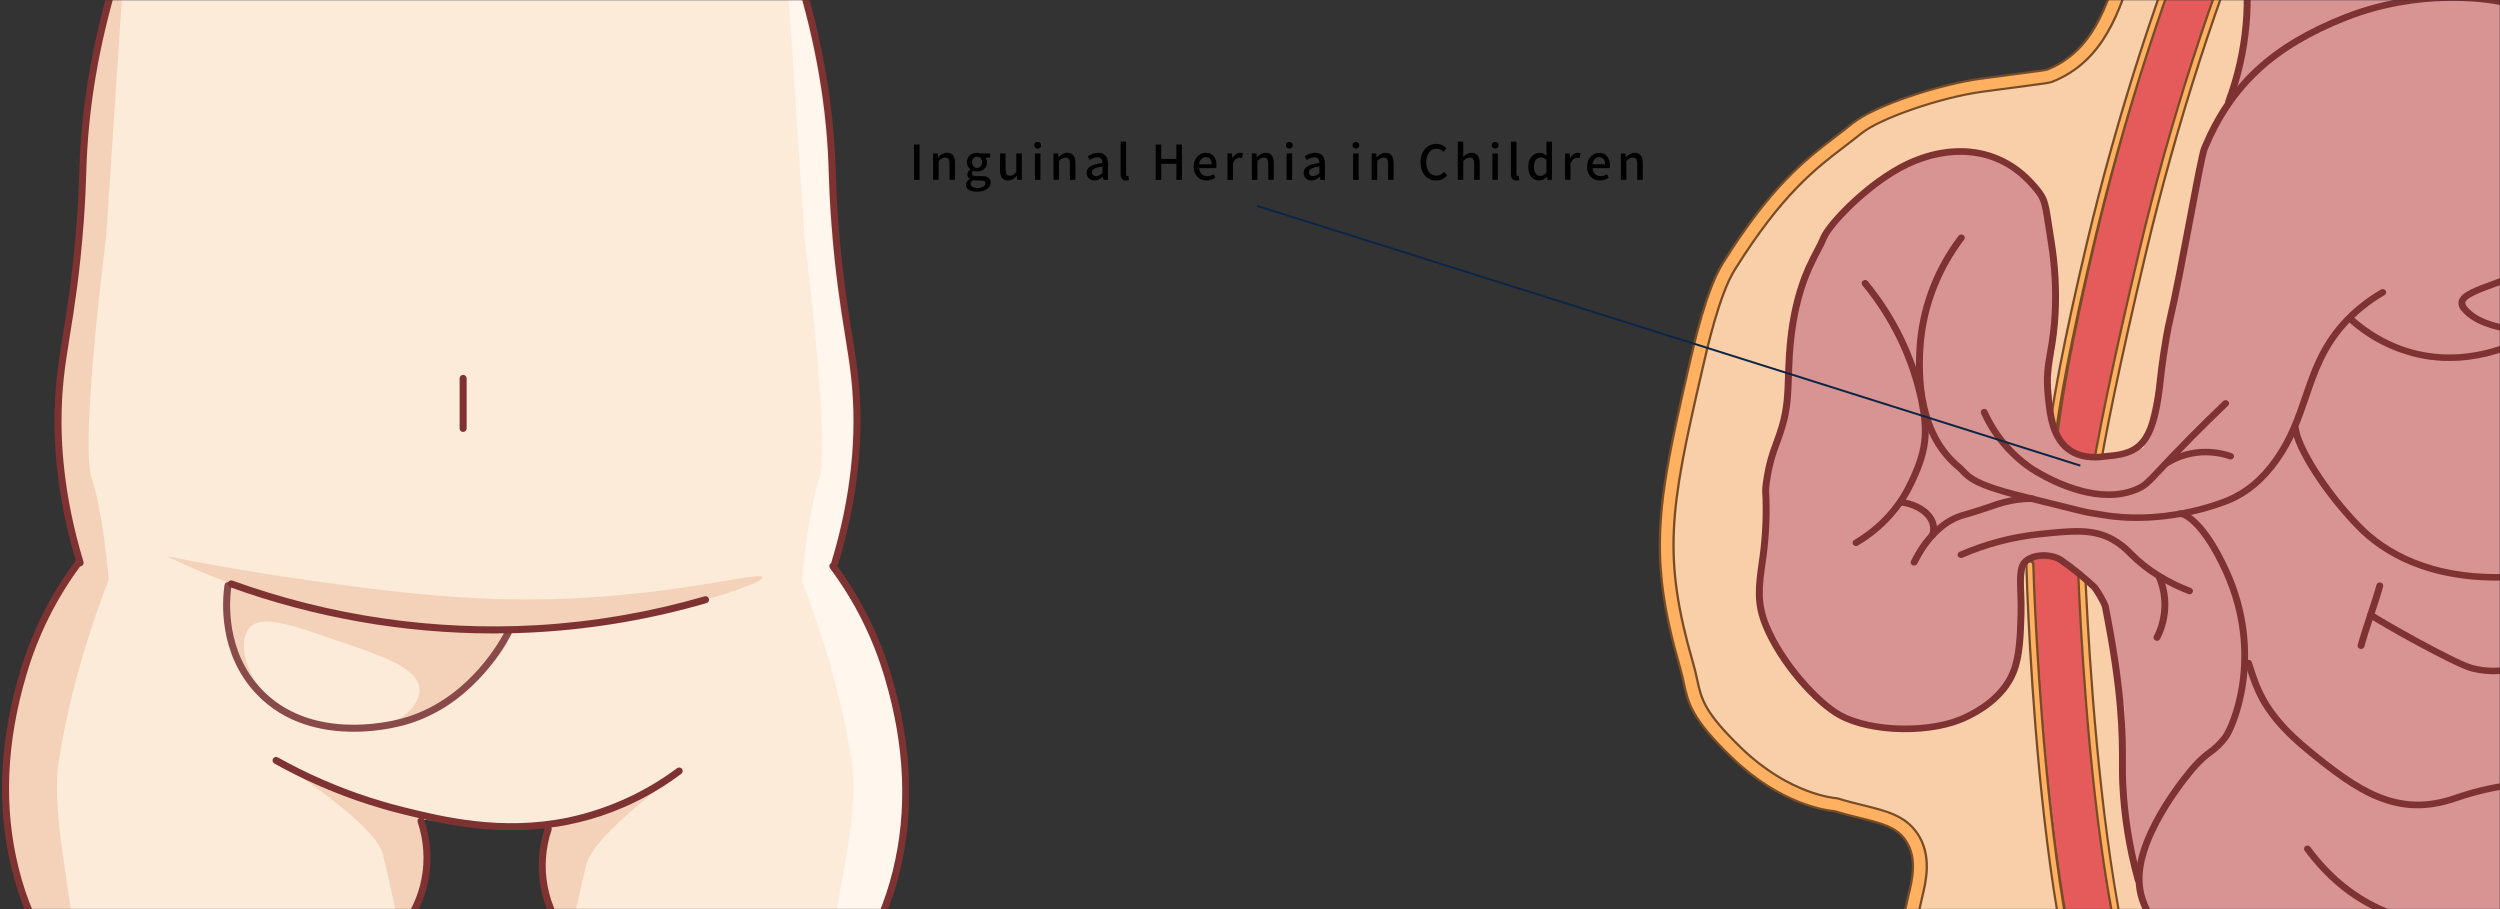 <?xml version="1.0" encoding="UTF-8"?> <svg xmlns="http://www.w3.org/2000/svg" width="1251" height="455" viewBox="0 0 1251 455" fill="none"><rect x="0" y="0" width="1251" height="455" fill="#333333" stroke="none"/><mask id="mask0_628_2" style="mask-type:alpha" maskUnits="userSpaceOnUse" x="0" y="0" width="455" height="455"><rect width="455" height="455" fill="#C4C4C4"></rect></mask><g mask="url(#mask0_628_2)"><path d="M444.444 338.814C440.676 326.152 433.001 302.707 417.446 281.637H417.788C429.907 241.569 429.992 210.427 427.733 189.186C425.638 169.498 420.764 151.122 417.788 111.563C416.407 93.208 416.677 86.805 415.979 74.931C414.589 51.251 410.004 16.928 395.184 -26.241H62.701C47.882 16.928 43.297 51.251 41.906 74.931C41.209 86.805 41.479 93.208 40.098 111.563C37.121 151.122 32.247 169.498 30.152 189.186C27.893 210.427 27.978 241.568 40.097 281.635L39.245 281.637C26.81 298.355 17.435 317.144 11.556 337.133C7.49 350.796 -3.599 389.744 7.6 434.671C11.397 450.132 17.628 464.891 26.06 478.395L200.765 465.573L212.632 441.839L211.314 410.194L250.87 412.831L274.603 414.15L270.648 439.202L285.536 473.373L429.94 480.076C438.372 466.572 444.603 451.813 448.4 436.352C459.599 391.426 448.51 352.478 444.444 338.814Z" fill="#FCEBD9"></path><path d="M138.136 380.527C138.136 380.527 187.581 411.513 191.536 427.335C195.492 443.157 200.107 466.232 200.107 466.232L209.909 449.568L213.632 427.026L211.314 410.194C211.314 410.194 140.114 386.461 138.136 380.527Z" fill="#F4D2BA"></path><path d="M340.531 386.46C340.531 386.46 297.359 416.787 293.403 432.609C289.448 448.432 284.833 471.506 284.833 471.506L275.03 454.842L271.308 432.3L273.625 415.468C273.625 415.468 328.664 395.69 340.531 386.46Z" fill="#F4D2BA"></path><path d="M26.06 478.395C17.628 464.891 11.397 450.132 7.6 434.671C-3.599 389.745 7.49 350.796 11.556 337.133C17.435 317.144 26.81 298.355 39.245 281.637L40.097 281.635C27.978 241.568 27.893 210.427 30.152 189.186C32.247 169.498 37.121 151.122 40.098 111.563C41.479 93.208 41.209 86.805 41.906 74.931C43.297 51.251 47.882 16.928 62.701 -26.241L53.09 118.798C53.09 118.798 39.944 221.065 45.857 239.155C51.771 257.244 54.408 290.207 54.408 290.207C54.408 290.207 36.609 333.502 29.356 381.186C25.267 408.069 37.267 454.003 37.267 474.802C37.267 480.076 25.4 477.439 26.06 478.395Z" fill="#F4D2BA"></path><path d="M429.663 480.372C435.15 471.64 443.06 455.638 448.122 435.33C459.321 390.404 448.233 351.456 444.167 337.792C438.287 317.803 428.913 299.014 416.477 282.296L415.625 282.294C427.744 242.227 427.83 211.086 425.57 189.846C423.475 170.157 418.601 151.782 415.625 112.222C414.244 93.867 414.514 87.465 413.816 75.591C412.426 51.91 407.841 17.587 393.021 -25.581L402.633 119.457C402.633 119.457 415.779 221.724 409.865 239.814C403.951 257.903 401.314 290.867 401.314 290.867C401.314 290.867 419.114 334.161 426.367 381.845C430.614 409.769 415.623 459.289 415.687 480.076C415.687 480.076 430.19 480.076 429.663 480.372Z" fill="#FFF6EE"></path><path d="M115.06 291.526C112.423 304.711 112.997 327.129 128.246 342.949C142.382 357.614 164.604 366.957 187.58 364.045C209.957 361.209 221.984 357.214 235.047 344.267C238.443 340.902 256.031 323.412 253.506 319.215C251.997 316.706 241 314.984 239.003 315.259C223.087 317.458 192.791 310.132 132.201 295.481C120.046 292.542 115.98 286.93 115.06 291.526Z" fill="#F4D2BA"></path><path d="M209.259 349.078C204.941 361.839 180.19 370.713 155.602 362.392C131.015 354.072 118.539 330.389 122.858 317.628C127.176 304.867 146.653 313.134 171.24 321.455C195.828 329.775 213.578 336.317 209.259 349.078Z" fill="#FCEBD9"></path><path d="M83.416 278.341C108.657 290.526 135.197 299.815 162.528 306.03C189.8 312.115 217.653 315.21 245.596 315.26C272.173 315.447 298.694 312.795 324.708 307.348C350.795 301.717 382.044 291.845 381.405 288.889C380.535 284.866 322.701 303.204 240.322 299.437C208.17 297.967 174.766 293.243 153.298 290.207C124.871 286.188 101.014 281.836 83.416 278.341Z" fill="#F4D2BA"></path><path d="M176.95 366.167C161.661 366.167 142.631 362.418 128.256 347.233C109.061 326.955 111.217 300.398 112.335 292.742C112.368 292.514 112.446 292.294 112.564 292.095C112.683 291.897 112.839 291.724 113.024 291.586C113.21 291.448 113.42 291.348 113.644 291.291C113.868 291.234 114.101 291.222 114.33 291.256C114.558 291.289 114.778 291.367 114.976 291.486C115.175 291.604 115.348 291.76 115.486 291.945C115.624 292.131 115.724 292.341 115.781 292.565C115.837 292.789 115.849 293.022 115.816 293.251C114.756 300.511 112.703 325.686 130.81 344.814C154.988 370.354 193.487 361.597 200.961 359.584C232.04 351.204 248.445 323.989 252.733 315.846C252.951 315.434 253.323 315.126 253.768 314.988C254.214 314.85 254.695 314.895 255.108 315.112C255.52 315.33 255.83 315.702 255.968 316.147C256.106 316.592 256.062 317.074 255.845 317.486C251.391 325.946 234.332 354.23 201.877 362.98C193.735 365.088 185.36 366.159 176.95 366.167V366.167Z" fill="#894A4A"></path><path d="M40.098 283.396C39.72 283.396 39.353 283.274 39.05 283.049C38.747 282.824 38.524 282.507 38.415 282.146C28.636 249.818 25.268 218.479 28.404 189.001C29.163 181.86 30.267 175.013 31.544 167.084C33.728 153.531 36.446 136.663 38.344 111.431C39.191 100.184 39.411 93.561 39.624 87.156C39.756 83.18 39.881 79.425 40.15 74.829C42.068 42.173 49.096 7.976 61.038 -26.812C61.189 -27.253 61.51 -27.616 61.929 -27.821C62.348 -28.026 62.831 -28.056 63.272 -27.905C63.714 -27.753 64.077 -27.433 64.282 -27.014C64.487 -26.595 64.517 -26.111 64.365 -25.67C52.526 8.817 45.561 42.699 43.663 75.035C43.395 79.587 43.271 83.32 43.14 87.273C42.926 93.714 42.704 100.374 41.852 111.695C39.943 137.075 37.212 154.025 35.017 167.644C33.748 175.522 32.652 182.326 31.902 189.373C28.817 218.382 32.14 249.252 41.782 281.128C41.861 281.39 41.877 281.668 41.83 281.938C41.783 282.209 41.673 282.464 41.509 282.685C41.346 282.905 41.133 283.084 40.888 283.208C40.643 283.331 40.372 283.396 40.098 283.396L40.098 283.396Z" fill="#7F3232"></path><path d="M417.789 283.396C417.514 283.396 417.244 283.332 416.998 283.208C416.753 283.085 416.54 282.906 416.377 282.685C416.213 282.465 416.103 282.209 416.056 281.939C416.008 281.668 416.025 281.391 416.104 281.128C425.746 249.253 429.069 218.382 425.984 189.373C425.234 182.326 424.138 175.523 422.869 167.645C420.674 154.026 417.943 137.076 416.033 111.694C415.181 100.374 414.96 93.714 414.746 87.273C414.614 83.32 414.491 79.587 414.224 75.035C412.323 42.693 405.358 8.811 393.52 -25.67C393.445 -25.889 393.414 -26.12 393.428 -26.35C393.443 -26.581 393.502 -26.806 393.604 -27.014C393.705 -27.221 393.847 -27.407 394.02 -27.56C394.193 -27.712 394.395 -27.83 394.613 -27.905C394.832 -27.98 395.063 -28.011 395.293 -27.997C395.524 -27.982 395.749 -27.923 395.957 -27.821C396.164 -27.72 396.35 -27.578 396.503 -27.405C396.656 -27.232 396.773 -27.03 396.848 -26.812C408.789 7.971 415.817 42.168 417.735 74.829C418.005 79.425 418.13 83.18 418.263 87.156C418.475 93.561 418.696 100.184 419.542 111.431C421.44 136.663 424.158 153.532 426.341 167.086C427.619 175.013 428.722 181.86 429.481 189.001C432.618 218.48 429.25 249.819 419.471 282.146C419.362 282.507 419.139 282.824 418.837 283.049C418.534 283.274 418.166 283.396 417.789 283.396V283.396Z" fill="#7F3232"></path><path d="M246.75 316.989C201.869 316.926 157.337 309.094 115.127 293.841C114.908 293.764 114.707 293.644 114.535 293.489C114.363 293.334 114.223 293.147 114.124 292.938C114.024 292.728 113.967 292.501 113.955 292.27C113.944 292.039 113.978 291.807 114.056 291.589C114.134 291.371 114.255 291.17 114.411 290.999C114.567 290.828 114.755 290.689 114.964 290.59C115.174 290.492 115.401 290.436 115.633 290.425C115.864 290.415 116.096 290.45 116.313 290.529C165.039 308.166 216.832 315.757 268.57 312.845C297.021 311.192 325.196 306.349 352.566 298.407C353.014 298.278 353.494 298.333 353.902 298.558C354.31 298.783 354.612 299.16 354.742 299.608C354.871 300.055 354.818 300.536 354.594 300.944C354.37 301.353 353.993 301.655 353.546 301.786C325.923 309.802 297.486 314.689 268.771 316.356C261.426 316.779 254.086 316.99 246.75 316.989Z" fill="#7F3232"></path><path d="M26.061 480.154C25.763 480.154 25.47 480.079 25.209 479.935C24.948 479.791 24.729 479.583 24.57 479.33C16.041 465.668 9.737 450.737 5.893 435.096C-1.766 404.366 -0.429 371.238 9.87 336.632C15.777 316.43 25.249 297.447 37.839 280.579C37.978 280.394 38.152 280.238 38.351 280.121C38.55 280.003 38.77 279.926 38.999 279.893C39.228 279.861 39.461 279.874 39.685 279.931C39.909 279.989 40.119 280.09 40.304 280.229C40.489 280.368 40.644 280.542 40.762 280.741C40.879 280.941 40.956 281.161 40.988 281.39C41.02 281.619 41.007 281.852 40.949 282.076C40.891 282.3 40.79 282.51 40.651 282.694C28.312 299.228 19.03 317.834 13.242 337.635C3.126 371.63 1.802 404.135 9.307 434.244C13.06 449.524 19.218 464.111 27.549 477.459C27.716 477.725 27.809 478.031 27.818 478.345C27.827 478.659 27.752 478.97 27.6 479.245C27.448 479.52 27.225 479.75 26.955 479.909C26.684 480.069 26.376 480.154 26.061 480.154V480.154Z" fill="#7F3232"></path><path d="M429.939 481.835C429.625 481.835 429.317 481.75 429.046 481.591C428.775 481.431 428.552 481.202 428.4 480.926C428.248 480.651 428.173 480.341 428.182 480.026C428.191 479.712 428.283 479.406 428.451 479.14C436.782 465.792 442.939 451.206 446.694 435.926C454.198 405.818 452.874 373.314 442.759 339.316C436.97 319.515 427.688 300.909 415.35 284.376C415.21 284.191 415.109 283.981 415.051 283.757C414.992 283.534 414.979 283.3 415.011 283.071C415.043 282.842 415.12 282.622 415.238 282.423C415.355 282.224 415.511 282.049 415.695 281.91C415.88 281.771 416.09 281.67 416.314 281.612C416.538 281.555 416.771 281.542 417 281.574C417.229 281.607 417.45 281.684 417.649 281.802C417.848 281.92 418.021 282.076 418.16 282.261C430.75 299.128 440.222 318.111 446.13 338.313C456.428 372.921 457.766 406.051 450.106 436.778C446.263 452.419 439.959 467.349 431.43 481.011C431.272 481.264 431.052 481.472 430.791 481.616C430.53 481.76 430.237 481.835 429.939 481.835V481.835Z" fill="#7F3232"></path><path d="M255.999 415.453C234.011 415.453 214.988 410.746 201.008 407.288C194.1 405.579 187.96 403.706 184.025 402.436C167.811 397.195 152.152 390.371 137.276 382.063C136.868 381.835 136.568 381.455 136.441 381.005C136.314 380.556 136.371 380.075 136.599 379.668C136.827 379.261 137.207 378.961 137.656 378.834C138.105 378.707 138.586 378.763 138.993 378.991C153.667 387.188 169.112 393.919 185.106 399.087C188.988 400.341 195.043 402.188 201.847 403.872C221.344 408.695 250.801 415.984 284.138 409.13C303.944 404.934 322.604 396.491 338.83 384.383C339.017 384.246 339.228 384.147 339.453 384.092C339.677 384.037 339.91 384.027 340.139 384.062C340.367 384.097 340.587 384.177 340.784 384.296C340.982 384.416 341.154 384.574 341.291 384.761C341.427 384.947 341.526 385.159 341.581 385.383C341.636 385.608 341.646 385.841 341.61 386.069C341.575 386.298 341.495 386.517 341.375 386.715C341.255 386.912 341.097 387.084 340.91 387.221C316.458 405.67 286.629 415.588 255.999 415.453V415.453Z" fill="#7F3232"></path><path d="M200.106 467.991C199.771 467.99 199.444 467.895 199.162 467.715C198.88 467.535 198.655 467.279 198.514 466.976C198.372 466.673 198.32 466.336 198.363 466.004C198.407 465.673 198.544 465.36 198.758 465.104C204.953 457.799 209.152 449.015 210.944 439.607C212.737 430.198 212.062 420.485 208.987 411.415C208.912 411.196 208.881 410.964 208.897 410.733C208.912 410.502 208.972 410.276 209.075 410.068C209.178 409.861 209.32 409.675 209.494 409.523C209.669 409.371 209.872 409.254 210.091 409.18C210.31 409.106 210.542 409.077 210.773 409.093C211.004 409.109 211.23 409.17 211.437 409.273C211.644 409.377 211.829 409.52 211.981 409.695C212.133 409.87 212.248 410.073 212.322 410.293C215.588 419.934 216.304 430.256 214.4 440.256C212.496 450.256 208.037 459.593 201.456 467.36C201.291 467.558 201.085 467.717 200.851 467.826C200.618 467.935 200.363 467.991 200.106 467.991V467.991Z" fill="#7F3232"></path><path d="M284.884 471.946C284.626 471.947 284.371 471.89 284.138 471.781C283.905 471.672 283.698 471.513 283.533 471.315C276.952 463.549 272.493 454.212 270.589 444.212C268.685 434.212 269.401 423.889 272.668 414.248C272.741 414.028 272.857 413.825 273.008 413.65C273.16 413.475 273.345 413.332 273.552 413.229C273.759 413.126 273.985 413.064 274.216 413.048C274.447 413.032 274.679 413.062 274.898 413.136C275.118 413.21 275.321 413.326 275.495 413.479C275.669 413.631 275.812 413.816 275.914 414.024C276.017 414.231 276.078 414.457 276.093 414.688C276.108 414.919 276.077 415.151 276.003 415.37C272.927 424.441 272.253 434.154 274.045 443.562C275.838 452.971 280.036 461.755 286.231 469.059C286.446 469.316 286.583 469.628 286.626 469.96C286.669 470.291 286.617 470.628 286.476 470.931C286.334 471.234 286.109 471.491 285.827 471.67C285.545 471.85 285.218 471.946 284.884 471.946V471.946Z" fill="#7F3232"></path><path d="M231.751 216.151C231.285 216.151 230.837 215.965 230.507 215.636C230.178 215.306 229.992 214.858 229.992 214.392V189.34C229.992 188.873 230.178 188.426 230.507 188.096C230.837 187.766 231.285 187.581 231.751 187.581C232.218 187.581 232.665 187.766 232.995 188.096C233.325 188.426 233.51 188.873 233.51 189.34V214.392C233.51 214.858 233.325 215.306 232.995 215.636C232.665 215.965 232.218 216.151 231.751 216.151V216.151Z" fill="#7F3232"></path></g><mask id="mask1_628_2" style="mask-type:alpha" maskUnits="userSpaceOnUse" x="796" y="0" width="455" height="455"><rect x="796" width="455" height="455" fill="#C4C4C4"></rect></mask><g mask="url(#mask1_628_2)"><path d="M1088.93 -66.848C1058.97 -40.155 1068.76 20.804 1025.48 37.958C1024.25 38.445 1013.3 39.719 991.505 42.652C970.895 45.426 939.321 56.045 929.216 64.237C911.82 78.34 893.454 87.913 865.095 133.315C856.57 146.964 850.251 176.412 847.861 186.793C832.887 251.824 827.909 277.611 843.95 332.911C848.364 348.126 844.941 353.441 868.844 376.563C894.494 401.374 918.657 402.682 918.657 402.682C936.444 408.131 949.294 408.276 956.472 418.741C963.471 428.946 960.065 441.656 958.271 449.121C949.082 487.345 947.795 529.083 949.627 539.827C958.075 589.348 1146.13 654.409 1269.61 591.505C1459.25 494.903 1477.06 106.473 1309.5 -23.978C1244.67 -74.454 1130.04 -103.466 1088.93 -66.848Z" fill="#F9CFAA"></path><path d="M1103.68 617.745C1066.99 613.087 1030.76 603.141 1001.35 589.44C969.062 574.395 948.963 556.502 946.208 540.348C944.318 529.265 945.671 486.765 954.894 448.397L955.081 447.618C956.854 440.292 959.533 429.221 953.566 420.521C948.973 413.826 941.651 412.018 930.568 409.28C926.792 408.346 922.525 407.292 917.98 405.914C914.265 405.591 890.982 402.661 866.366 378.85C846.416 359.553 844.777 352.001 842.507 341.55C841.984 339.137 841.442 336.641 840.61 333.775C824.623 278.663 829.12 252.792 844.477 186.097L845.002 183.797C847.88 171.156 853.867 144.852 862.113 131.652C886.326 92.887 903.535 79.757 918.718 68.172C921.568 65.997 924.262 63.942 926.961 61.753C938.202 52.641 971.195 42.08 991.018 39.412C998.199 38.446 1004.2 37.659 1009.07 37.022C1017.17 35.961 1023.07 35.189 1024.26 34.895C1047.29 25.699 1054.25 3.268 1061.61 -20.478C1067.2 -38.496 1072.98 -57.129 1086.56 -69.228C1129.32 -107.329 1246.1 -77.58 1311.71 -26.504C1354.51 6.818 1387.61 58.712 1407.43 123.57C1426 184.314 1432.09 252.472 1425.03 320.676C1411.68 449.817 1354.19 552.138 1271.26 594.387C1232.09 614.338 1182.97 623.235 1129.21 620.116C1120.73 619.623 1112.19 618.826 1103.68 617.745ZM919.302 399.441L919.727 399.569C924.228 400.948 928.342 401.964 932.321 402.946C944.057 405.846 953.326 408.135 959.38 416.962C966.939 427.982 963.745 441.187 961.836 449.077L961.65 449.846C952.62 487.413 951.231 528.65 953.049 539.307C955.408 553.135 974.61 569.682 1004.42 583.57C1039.85 600.082 1085.49 611.016 1129.63 613.583C1182.1 616.628 1229.94 607.997 1267.97 588.624C1348.87 547.413 1405.01 447.007 1418.14 320.04C1425.11 252.652 1419.1 185.342 1400.78 125.386C1381.34 61.802 1349.02 11.026 1307.3 -21.452C1276.02 -45.805 1232 -65.779 1189.55 -74.882C1145.22 -84.391 1109.41 -80.593 1091.31 -64.467C1079.1 -53.586 1073.84 -36.61 1068.26 -18.638C1060.76 5.57 1052.99 30.603 1026.82 40.976C1025.66 41.434 1023.43 41.75 1010.02 43.505C1005.16 44.142 999.166 44.927 991.995 45.892C971.308 48.676 940.765 59.188 931.474 66.72C928.696 68.972 925.964 71.057 923.071 73.264C908.346 84.499 891.656 97.234 868.08 134.978C860.405 147.265 854.359 173.829 851.777 185.173L851.247 187.488C835.821 254.485 831.685 278.244 847.293 332.046C848.184 335.117 848.774 337.836 849.295 340.235C851.403 349.941 852.795 356.354 871.324 374.277C895.602 397.762 918.636 399.403 918.868 399.415L919.302 399.441ZM1088.94 -66.848L1088.95 -66.846L1088.94 -66.848Z" fill="#FFB061"></path><path d="M1150 621.27C1143.14 621.27 1136.2 621.067 1129.17 620.66C1120.76 620.172 1112.16 619.373 1103.6 618.285C1066.68 613.598 1030.28 603.527 1001.09 589.929C968.635 574.806 948.422 556.765 945.637 540.434C943.741 529.317 945.09 486.713 954.33 448.276L954.517 447.498C956.268 440.26 958.914 429.325 953.08 420.816C948.61 414.301 941.377 412.514 930.427 409.809C926.662 408.878 922.404 407.827 917.862 406.452C913.335 406.047 890.385 402.866 865.952 379.231C845.884 359.82 844.23 352.203 841.94 341.661C841.419 339.259 840.881 336.776 840.052 333.918C824.029 278.683 828.532 252.773 843.912 185.981L844.437 183.682C847.322 171.005 853.324 144.648 861.614 131.375C885.881 92.525 903.133 79.362 918.353 67.748C921.2 65.576 923.889 63.524 926.584 61.339C937.895 52.169 971.037 41.55 990.936 38.872C998.042 37.915 1004 37.136 1008.84 36.501L1008.99 36.482C1016.82 35.457 1022.95 34.653 1024.11 34.367C1046.82 25.297 1053.73 2.991 1061.06 -20.627C1066.67 -38.719 1072.47 -57.422 1086.16 -69.625C1129.12 -107.903 1246.29 -78.14 1312.07 -26.925C1354.96 6.467 1388.13 58.455 1407.99 123.419C1426.57 184.229 1432.67 252.458 1425.61 320.73C1412.24 450.051 1354.64 552.532 1271.53 594.867C1237.39 612.257 1195.71 621.27 1150 621.27ZM1145.05 -85.981C1120.98 -85.981 1100.33 -80.745 1086.95 -68.832C1073.49 -56.831 1067.73 -38.272 1062.17 -20.325C1054.76 3.553 1047.77 26.101 1024.48 35.397C1023.18 35.724 1017.32 36.492 1009.2 37.555L1009 37.582C1004.16 38.216 998.203 38.996 991.099 39.952C971.351 42.61 938.505 53.112 927.336 62.167C924.628 64.363 921.933 66.419 919.079 68.597C903.935 80.152 886.769 93.249 862.609 131.929C854.413 145.05 848.439 171.29 845.568 183.901L845.04 186.212C829.706 252.81 825.214 278.64 841.166 333.631C842.005 336.522 842.547 339.022 843.071 341.44C845.322 351.801 846.947 359.286 866.778 378.468C891.046 401.943 913.73 404.996 918.031 405.37L918.155 405.394C922.689 406.769 926.952 407.823 930.713 408.753C941.93 411.523 949.336 413.353 954.049 420.224C960.149 429.118 957.438 440.324 955.643 447.74L955.456 448.517C946.248 486.82 944.893 529.215 946.777 540.261C949.502 556.239 969.486 573.985 1001.61 588.951C1030.68 602.498 1066.96 612.532 1103.75 617.205C1112.29 618.288 1120.86 619.084 1129.24 619.571C1136.24 619.977 1143.16 620.18 1150.01 620.179C1195.53 620.181 1237.01 611.213 1270.98 593.906C1353.75 551.744 1411.12 449.583 1424.46 320.623C1431.5 252.488 1425.42 184.401 1406.88 123.721C1387.08 58.97 1354.05 7.168 1311.34 -26.083C1266.46 -61.02 1197.61 -85.981 1145.05 -85.981ZM1150.01 614.726C1143.29 614.726 1136.49 614.526 1129.59 614.127C1085.37 611.556 1039.65 600.597 1004.16 584.059C974.187 570.094 954.866 553.396 952.477 539.393C950.653 528.702 952.039 487.359 961.086 449.725L961.272 448.955C963.16 441.15 966.322 428.087 958.895 417.258C952.961 408.609 943.788 406.343 932.174 403.474C928.142 402.478 924.039 401.465 919.548 400.089L919.193 399.981L918.83 399.96C918.602 399.947 895.466 398.412 870.909 374.659C852.262 356.622 850.857 350.147 848.728 340.346C848.204 337.934 847.618 335.233 846.734 332.189C831.092 278.265 835.233 254.468 850.682 187.372L851.211 185.057C853.799 173.689 859.859 147.064 867.581 134.701C891.211 96.871 907.944 84.104 922.708 72.839C925.589 70.641 928.312 68.564 931.096 66.306C940.451 58.722 971.143 48.147 991.913 45.352C999.059 44.39 1005.04 43.607 1009.89 42.971C1023.08 41.243 1025.51 40.903 1026.6 40.473C1052.52 30.2 1060.24 5.294 1067.71 -18.792C1073.3 -36.838 1078.59 -53.882 1090.91 -64.864C1109.16 -81.118 1145.16 -84.963 1189.68 -75.414C1232.21 -66.293 1276.32 -46.278 1307.67 -21.873C1349.47 10.675 1381.86 61.544 1401.33 125.235C1419.68 185.256 1425.69 252.637 1418.71 320.093C1405.56 447.241 1349.31 547.807 1268.24 589.105C1235.11 605.981 1194.57 614.726 1150.01 614.726V614.726ZM1145.16 -79.483C1121.75 -79.483 1103.15 -74.263 1091.71 -64.07C1079.61 -53.291 1074.37 -36.386 1068.82 -18.488C1061.27 5.846 1053.47 31.005 1027.04 41.479C1025.81 41.966 1023.77 42.256 1010.1 44.045C1005.2 44.687 999.22 45.47 992.075 46.432C971.471 49.205 941.076 59.653 931.848 67.134C929.051 69.402 926.322 71.484 923.433 73.689C908.746 84.894 892.099 97.596 868.576 135.255C860.949 147.467 854.916 173.97 852.34 185.287L851.811 187.603C836.407 254.501 832.277 278.223 847.849 331.902C848.741 334.978 849.332 337.699 849.854 340.099C851.947 349.739 853.326 356.088 871.736 373.896C895.842 397.214 918.674 398.857 918.902 398.871L919.478 398.922L919.902 399.051C924.364 400.417 928.45 401.427 932.401 402.402C944.322 405.348 953.687 407.661 959.863 416.666C967.556 427.88 964.327 441.225 962.397 449.198L962.212 449.967C953.197 487.468 951.806 528.598 953.617 539.22C955.947 552.875 975.032 569.272 1004.67 583.081C1040.03 599.557 1085.59 610.475 1129.67 613.038C1182.03 616.08 1229.76 607.47 1267.69 588.144C1348.43 547.019 1404.45 446.773 1417.56 319.986C1424.52 252.667 1418.53 185.428 1400.22 125.537C1380.82 62.059 1348.56 11.377 1306.93 -21.032C1275.72 -45.333 1231.79 -65.265 1189.42 -74.35C1174.91 -77.599 1160.07 -79.321 1145.16 -79.483V-79.483ZM1088.86 -66.306L1089.02 -67.388L1089.03 -67.386L1088.86 -66.306Z" fill="#774D28"></path><path d="M1044.26 267.899C1041.59 267.899 1038.98 267.161 1036.74 265.775C1029.09 261.09 1026.73 250.957 1028.31 229.632C1030.07 205.884 1036.97 168.473 1048.81 118.438C1064.17 53.645 1084.72 -9.955 1110.26 -71.816C1110.81 -73.151 1111.63 -74.371 1112.68 -75.406C1113.73 -76.44 1114.99 -77.269 1116.37 -77.845C1117.76 -78.421 1119.26 -78.734 1120.78 -78.764C1122.29 -78.794 1123.8 -78.541 1125.21 -78.021C1126.63 -77.5 1127.92 -76.722 1129.01 -75.73C1130.11 -74.738 1130.98 -73.552 1131.59 -72.24C1132.2 -70.928 1132.53 -69.515 1132.56 -68.082C1132.6 -66.65 1132.33 -65.225 1131.78 -63.89C1106.66 -3.059 1086.46 59.482 1071.34 123.197C1050.6 210.881 1050.24 238.754 1051.21 246.983C1052.91 247.856 1054.36 249.12 1055.41 250.659C1056.46 252.199 1057.09 253.964 1057.23 255.792C1057.37 257.62 1057.02 259.451 1056.21 261.118C1055.41 262.785 1054.17 264.233 1052.61 265.329C1050.19 266.998 1047.26 267.898 1044.26 267.899V267.899Z" fill="#E55A5A"></path><path d="M1044.26 268.444C1041.48 268.449 1038.75 267.68 1036.43 266.233C1028.57 261.422 1026.13 251.149 1027.73 229.594C1029.5 205.818 1036.4 168.38 1048.24 118.319C1063.62 53.499 1084.17 -10.127 1109.72 -72.014C1110.3 -73.416 1111.16 -74.696 1112.26 -75.781C1113.37 -76.867 1114.68 -77.737 1116.14 -78.341C1117.6 -78.946 1119.17 -79.273 1120.76 -79.305C1122.35 -79.336 1123.94 -79.071 1125.42 -78.525C1126.9 -77.978 1128.26 -77.161 1129.41 -76.12C1130.56 -75.079 1131.48 -73.834 1132.12 -72.457C1132.76 -71.079 1133.11 -69.597 1133.14 -68.093C1133.17 -66.589 1132.89 -65.094 1132.31 -63.692C1107.21 -2.886 1087.02 59.628 1071.91 123.316C1051.26 210.578 1050.88 238.52 1051.75 246.644C1053.49 247.591 1054.96 248.932 1056.02 250.547C1057.08 252.162 1057.69 254.001 1057.81 255.897C1057.93 257.793 1057.55 259.688 1056.7 261.411C1055.86 263.133 1054.57 264.63 1052.96 265.766C1050.43 267.502 1047.39 268.439 1044.26 268.444V268.444ZM1121.03 -78.216C1118.82 -78.216 1116.66 -77.587 1114.83 -76.41C1113.01 -75.233 1111.6 -73.563 1110.8 -71.618C1085.27 -9.782 1064.73 53.791 1049.37 118.557C1037.54 168.565 1030.65 205.949 1028.89 229.67C1027.32 250.764 1029.61 260.759 1037.06 265.317C1039.19 266.649 1041.7 267.357 1044.26 267.353C1047.14 267.35 1049.94 266.488 1052.27 264.891C1053.74 263.85 1054.92 262.475 1055.69 260.891C1056.45 259.308 1056.79 257.568 1056.65 255.831C1056.52 254.095 1055.92 252.418 1054.92 250.956C1053.93 249.493 1052.55 248.292 1050.93 247.463L1050.66 247.327L1050.63 247.043C1049.72 239.236 1049.86 211.529 1070.78 123.078C1085.9 59.337 1106.11 -3.231 1131.24 -64.088C1131.89 -65.658 1132.12 -67.353 1131.92 -69.027C1131.71 -70.701 1131.08 -72.303 1130.08 -73.695C1129.07 -75.087 1127.72 -76.226 1126.15 -77.014C1124.57 -77.802 1122.81 -78.214 1121.03 -78.216V-78.216ZM1051.86 250.576L1051.85 249.485H1051.86V250.576Z" fill="#774D28"></path><path d="M1046.79 270.867C1046.37 270.866 1045.97 270.751 1045.62 270.534C1044.46 269.826 1042.31 268.509 1045.55 245.653C1049.01 221.326 1057.41 180.877 1070.53 125.428C1085.79 61.093 1106.18 -2.057 1131.54 -63.481C1131.71 -63.885 1132.04 -64.21 1132.46 -64.385C1132.88 -64.559 1133.36 -64.568 1133.79 -64.411C1134.22 -64.253 1134.56 -63.941 1134.74 -63.544C1134.93 -63.147 1134.94 -62.696 1134.77 -62.292C1109.48 -1.023 1089.13 61.969 1073.91 126.141C1045.63 245.651 1046.64 264.637 1047.6 267.636C1047.89 267.736 1048.15 267.911 1048.35 268.139C1048.55 268.368 1048.68 268.643 1048.72 268.935C1048.77 269.227 1048.73 269.525 1048.61 269.798C1048.49 270.071 1048.29 270.308 1048.04 270.485C1047.68 270.734 1047.24 270.868 1046.79 270.867V270.867ZM1045.98 267.858L1045.97 267.862L1045.98 267.858Z" fill="#FFB061"></path><path d="M1046.79 271.413C1046.26 271.411 1045.75 271.265 1045.31 270.992C1043.86 270.111 1041.69 268.779 1044.98 245.58C1048.44 221.238 1056.84 180.773 1069.96 125.309C1085.23 60.947 1105.64 -2.23 1131.01 -63.679C1131.12 -63.946 1131.28 -64.191 1131.49 -64.398C1131.7 -64.606 1131.95 -64.772 1132.23 -64.887C1132.51 -65.003 1132.81 -65.066 1133.11 -65.072C1133.41 -65.078 1133.72 -65.027 1134 -64.923C1134.28 -64.819 1134.54 -64.663 1134.76 -64.464C1134.98 -64.266 1135.15 -64.028 1135.28 -63.765C1135.4 -63.502 1135.46 -63.219 1135.47 -62.933C1135.48 -62.646 1135.42 -62.361 1135.31 -62.094C1110.02 -0.85 1089.69 62.114 1074.47 126.26C1046.93 242.686 1047.17 263.548 1048.09 267.244C1048.43 267.416 1048.72 267.668 1048.94 267.975C1049.15 268.283 1049.28 268.637 1049.31 269.004C1049.34 269.372 1049.27 269.74 1049.11 270.075C1048.95 270.411 1048.7 270.702 1048.39 270.922C1047.93 271.243 1047.37 271.415 1046.79 271.413V271.413ZM1133.16 -63.977C1132.93 -63.977 1132.7 -63.911 1132.51 -63.787C1132.32 -63.663 1132.17 -63.487 1132.08 -63.283C1106.73 -1.885 1086.34 61.239 1071.09 125.546C1057.98 180.98 1049.58 221.415 1046.13 245.725C1042.93 268.239 1045.03 269.526 1045.93 270.076C1046.2 270.237 1046.51 270.32 1046.82 270.315C1047.13 270.31 1047.44 270.217 1047.7 270.048C1047.83 269.951 1047.95 269.827 1048.03 269.684C1048.11 269.541 1048.15 269.383 1048.16 269.221C1048.17 269.06 1048.14 268.899 1048.07 268.75C1048 268.6 1047.9 268.467 1047.78 268.359V268.567L1047.77 268.357C1047.67 268.266 1047.54 268.195 1047.4 268.148L1047.13 268.055L1047.05 267.793C1046.07 264.732 1045.09 245.464 1073.34 126.023C1088.57 61.823 1108.93 -1.195 1134.23 -62.49C1134.3 -62.655 1134.33 -62.834 1134.31 -63.01C1134.28 -63.186 1134.22 -63.355 1134.11 -63.501C1134.01 -63.648 1133.86 -63.768 1133.7 -63.85C1133.53 -63.933 1133.35 -63.977 1133.16 -63.977L1133.16 -63.977ZM1046.29 268.315L1045.56 267.476L1045.66 267.403L1046.32 268.294L1046.29 268.315Z" fill="#774D28"></path><path d="M1029 253.033C1028.43 253.033 1027.87 252.905 1027.36 252.66C1024.82 251.442 1022.16 247.359 1024.15 226.411C1026.23 204.553 1032.97 169.428 1044.19 122.011C1059.45 57.677 1079.85 -5.473 1105.21 -66.897C1105.29 -67.098 1105.42 -67.281 1105.57 -67.437C1105.73 -67.592 1105.92 -67.717 1106.13 -67.804C1106.34 -67.89 1106.56 -67.937 1106.79 -67.942C1107.02 -67.947 1107.24 -67.909 1107.45 -67.831C1107.67 -67.752 1107.86 -67.635 1108.02 -67.486C1108.19 -67.337 1108.32 -67.159 1108.41 -66.962C1108.5 -66.765 1108.55 -66.553 1108.56 -66.338C1108.56 -66.122 1108.52 -65.908 1108.44 -65.708C1083.14 -4.439 1062.79 58.552 1047.57 122.725C1036.39 170.003 1029.67 204.987 1027.6 226.704C1025.62 247.527 1028.59 249.575 1028.93 249.741C1029.16 249.854 1029.88 249.395 1030.19 249.061C1030.49 248.735 1030.92 248.535 1031.38 248.506C1031.83 248.477 1032.29 248.621 1032.63 248.906C1032.98 249.192 1033.19 249.596 1033.22 250.029C1033.25 250.462 1033.1 250.889 1032.8 251.216C1032.32 251.744 1031.74 252.177 1031.09 252.489C1030.44 252.801 1029.73 252.986 1029 253.033V253.033Z" fill="#FFB061"></path><path d="M1029 253.578C1028.34 253.578 1027.69 253.43 1027.1 253.146C1024.23 251.771 1021.56 247.513 1023.58 226.362C1025.66 204.481 1032.41 169.333 1043.63 121.892C1058.9 57.531 1079.3 -5.646 1104.67 -67.095C1104.78 -67.363 1104.95 -67.607 1105.16 -67.814C1105.37 -68.022 1105.62 -68.188 1105.9 -68.303C1106.17 -68.419 1106.47 -68.481 1106.78 -68.487C1107.08 -68.493 1107.38 -68.443 1107.66 -68.339C1107.95 -68.234 1108.21 -68.079 1108.42 -67.88C1108.64 -67.681 1108.82 -67.444 1108.94 -67.181C1109.06 -66.919 1109.13 -66.636 1109.13 -66.349C1109.14 -66.062 1109.09 -65.777 1108.98 -65.51C1083.69 -4.267 1063.35 58.698 1048.14 122.844C1036.96 170.099 1030.24 205.059 1028.18 226.753C1026.43 245.129 1028.61 248.628 1029.1 249.17C1029.35 249.048 1029.57 248.89 1029.75 248.702C1030.16 248.266 1030.73 248 1031.34 247.961C1031.95 247.922 1032.55 248.115 1033.01 248.496C1033.47 248.877 1033.76 249.415 1033.8 249.992C1033.84 250.57 1033.63 251.139 1033.23 251.574C1032.71 252.163 1032.06 252.645 1031.33 252.989C1030.6 253.334 1029.81 253.534 1029 253.578V253.578ZM1106.83 -67.393C1106.59 -67.393 1106.37 -67.327 1106.17 -67.204C1105.98 -67.08 1105.83 -66.904 1105.75 -66.7C1080.4 -5.302 1060.01 57.822 1044.76 122.13C1033.54 169.525 1026.8 204.626 1024.73 226.46C1022.74 247.314 1025.43 251.122 1027.63 252.173C1028.05 252.379 1028.52 252.487 1029 252.487C1029.64 252.441 1030.28 252.273 1030.85 251.993C1031.43 251.713 1031.94 251.326 1032.36 250.856C1032.46 250.749 1032.54 250.623 1032.59 250.487C1032.64 250.351 1032.66 250.208 1032.65 250.064C1032.64 249.921 1032.6 249.781 1032.53 249.653C1032.46 249.524 1032.37 249.409 1032.25 249.314C1032.14 249.22 1032.01 249.148 1031.86 249.102C1031.72 249.056 1031.57 249.038 1031.42 249.047C1031.26 249.057 1031.12 249.095 1030.98 249.159C1030.84 249.223 1030.72 249.312 1030.62 249.42C1030.61 249.433 1029.46 250.608 1028.67 250.226C1027.8 249.809 1025.1 246.875 1027.03 226.655C1029.1 204.914 1035.82 169.907 1047.01 122.606C1062.24 58.406 1082.59 -4.612 1107.9 -65.906C1107.97 -66.072 1107.99 -66.25 1107.97 -66.426C1107.95 -66.603 1107.88 -66.771 1107.78 -66.918C1107.67 -67.064 1107.53 -67.184 1107.36 -67.267C1107.2 -67.35 1107.01 -67.393 1106.83 -67.393L1106.83 -67.393Z" fill="#774D28"></path><path d="M1078.46 555.4C1076.03 555.402 1073.66 554.675 1071.69 553.325C1059.08 544.695 1049.33 525.359 1040.98 492.47C1034.91 468.502 1029.72 437.454 1025.58 400.189C1018.57 337.111 1016.91 276.912 1016.89 276.311C1016.82 273.419 1017.96 270.616 1020.07 268.52C1022.18 266.423 1025.09 265.205 1028.15 265.132C1031.21 265.06 1034.18 266.139 1036.4 268.133C1038.62 270.127 1039.91 272.872 1039.98 275.764C1040 276.358 1041.64 335.805 1048.56 398.032C1060.79 507.96 1078.29 530.897 1085.24 535.656C1087.22 537.009 1088.69 538.918 1089.45 541.111C1090.2 543.303 1090.21 545.666 1089.45 547.859C1088.7 550.052 1087.23 551.963 1085.25 553.318C1083.28 554.673 1080.9 555.402 1078.46 555.4H1078.46Z" fill="#E55A5A"></path><path d="M1078.46 555.945C1075.91 555.949 1073.42 555.186 1071.35 553.767C1058.63 545.056 1048.8 525.618 1040.42 492.596C1034.34 468.607 1029.15 437.536 1025.01 400.245C1018.05 337.633 1016.33 276.931 1016.32 276.325C1016.24 273.289 1017.44 270.348 1019.66 268.148C1021.87 265.948 1024.92 264.667 1028.13 264.587C1029.73 264.549 1031.31 264.807 1032.8 265.348C1034.28 265.888 1035.64 266.7 1036.8 267.736C1037.95 268.773 1038.88 270.014 1039.52 271.389C1040.17 272.764 1040.52 274.246 1040.56 275.75C1040.58 276.344 1042.22 335.791 1049.14 397.975C1061.34 507.686 1078.69 530.499 1085.58 535.214C1087.66 536.634 1089.2 538.639 1090 540.941C1090.79 543.243 1090.79 545.724 1090 548.026C1089.21 550.329 1087.67 552.336 1085.59 553.759C1083.52 555.182 1081.02 555.947 1078.46 555.946V555.945ZM1028.48 265.674C1028.37 265.674 1028.27 265.675 1028.17 265.678C1025.26 265.75 1022.5 266.908 1020.49 268.899C1018.49 270.89 1017.4 273.55 1017.47 276.297C1017.49 276.902 1019.2 337.561 1026.15 400.132C1030.29 437.375 1035.47 468.399 1041.55 492.342C1049.85 525.096 1059.54 544.334 1072.03 552.883C1073.9 554.167 1076.15 554.858 1078.46 554.855C1080.78 554.856 1083.04 554.164 1084.91 552.877C1086.79 551.59 1088.19 549.774 1088.9 547.691C1089.62 545.607 1089.62 543.363 1088.9 541.28C1088.18 539.197 1086.78 537.383 1084.9 536.098C1081.01 533.431 1074.97 526.123 1068.33 506.448C1060.13 482.134 1053.28 445.677 1047.99 398.09C1041.07 335.862 1039.42 276.371 1039.41 275.778C1039.34 273.081 1038.15 270.516 1036.11 268.629C1034.07 266.742 1031.33 265.682 1028.48 265.674V265.674Z" fill="#774D28"></path><path d="M1065.76 552.614C1065.4 552.615 1065.04 552.506 1064.75 552.303C1020.86 522.267 1014.26 292.34 1014 282.567C1014 282.352 1014.04 282.137 1014.12 281.935C1014.2 281.733 1014.32 281.549 1014.48 281.392C1014.63 281.235 1014.82 281.109 1015.03 281.022C1015.24 280.934 1015.46 280.886 1015.69 280.88C1015.92 280.875 1016.15 280.912 1016.36 280.99C1016.57 281.068 1016.77 281.185 1016.93 281.334C1017.1 281.483 1017.23 281.662 1017.32 281.859C1017.41 282.057 1017.46 282.27 1017.47 282.485C1017.53 284.863 1024.27 520.559 1066.78 549.653C1067.08 549.856 1067.3 550.142 1067.41 550.471C1067.53 550.8 1067.53 551.154 1067.41 551.483C1067.3 551.812 1067.08 552.099 1066.78 552.302C1066.49 552.506 1066.13 552.615 1065.76 552.614H1065.76Z" fill="#FFB061"></path><path d="M1065.76 553.16C1065.28 553.16 1064.8 553.015 1064.41 552.746C1020.29 522.555 1013.69 292.366 1013.43 282.581C1013.42 282.295 1013.47 282.01 1013.58 281.742C1013.69 281.475 1013.85 281.23 1014.06 281.023C1014.27 280.815 1014.52 280.648 1014.8 280.532C1015.08 280.416 1015.38 280.352 1015.68 280.345L1015.73 280.345C1016.33 280.345 1016.91 280.567 1017.34 280.964C1017.78 281.361 1018.03 281.902 1018.05 282.472C1018.11 284.847 1024.84 520.279 1067.12 549.211C1067.52 549.481 1067.81 549.863 1067.96 550.302C1068.11 550.74 1068.11 551.213 1067.96 551.651C1067.81 552.09 1067.52 552.472 1067.12 552.743C1066.73 553.014 1066.25 553.16 1065.76 553.16V553.16ZM1015.73 281.436L1015.7 281.436C1015.4 281.444 1015.11 281.566 1014.9 281.775C1014.69 281.985 1014.57 282.265 1014.58 282.554C1014.84 292.316 1021.43 521.985 1065.09 551.861C1065.34 552.025 1065.65 552.091 1065.95 552.045C1066.25 552 1066.52 551.847 1066.7 551.618C1066.88 551.384 1066.95 551.092 1066.91 550.806C1066.86 550.521 1066.69 550.265 1066.44 550.095C1023.71 520.85 1016.95 284.879 1016.89 282.499C1016.88 282.214 1016.76 281.943 1016.54 281.745C1016.32 281.546 1016.03 281.435 1015.73 281.436Z" fill="#774D28"></path><path d="M1091.17 541.8C1090.81 541.801 1090.45 541.692 1090.16 541.489C1046.26 511.453 1039.67 281.526 1039.41 271.753C1039.4 271.538 1039.44 271.323 1039.52 271.121C1039.61 270.92 1039.73 270.735 1039.88 270.578C1040.04 270.421 1040.23 270.296 1040.44 270.208C1040.65 270.12 1040.87 270.072 1041.1 270.066C1041.33 270.061 1041.56 270.098 1041.77 270.176C1041.98 270.254 1042.18 270.371 1042.34 270.52C1042.51 270.669 1042.64 270.848 1042.73 271.045C1042.82 271.243 1042.87 271.456 1042.88 271.671C1042.94 274.049 1049.67 509.745 1092.19 538.839C1092.49 539.042 1092.71 539.328 1092.82 539.657C1092.93 539.986 1092.93 540.34 1092.82 540.669C1092.71 540.998 1092.49 541.285 1092.19 541.488C1091.89 541.692 1091.54 541.801 1091.17 541.8H1091.17Z" fill="#FFB061"></path><path d="M1091.17 542.346C1090.68 542.347 1090.21 542.202 1089.82 541.932C1045.7 511.742 1039.09 281.552 1038.83 271.767C1038.83 271.481 1038.88 271.196 1038.99 270.928C1039.1 270.661 1039.26 270.417 1039.47 270.209C1039.68 270.001 1039.93 269.835 1040.21 269.718C1040.48 269.602 1040.78 269.539 1041.09 269.531C1041.69 269.525 1042.28 269.744 1042.72 270.141C1043.17 270.538 1043.43 271.082 1043.45 271.658C1043.51 274.033 1050.25 509.467 1092.53 538.397C1092.92 538.668 1093.22 539.05 1093.37 539.488C1093.52 539.927 1093.52 540.399 1093.37 540.838C1093.22 541.276 1092.92 541.658 1092.53 541.929C1092.13 542.2 1091.66 542.346 1091.17 542.346V542.346ZM1041.14 270.622L1041.11 270.622C1040.96 270.626 1040.81 270.657 1040.67 270.715C1040.54 270.773 1040.41 270.857 1040.31 270.961C1040.2 271.064 1040.12 271.187 1040.07 271.32C1040.01 271.454 1039.98 271.597 1039.99 271.74C1040.25 281.502 1046.84 511.171 1090.49 541.048C1090.74 541.211 1091.05 541.276 1091.35 541.231C1091.65 541.186 1091.92 541.033 1092.11 540.805C1092.29 540.57 1092.36 540.278 1092.31 539.993C1092.26 539.707 1092.1 539.451 1091.85 539.281C1049.11 510.037 1042.36 274.065 1042.3 271.685C1042.29 271.401 1042.16 271.131 1041.95 270.932C1041.73 270.734 1041.44 270.622 1041.14 270.622Z" fill="#774D28"></path><path d="M1356.35 350.951C1370.65 257.622 1380.44 222.634 1362.74 185.203C1362.16 183.076 1361.2 181.057 1359.91 179.229C1359.69 178.923 1359.45 178.63 1359.21 178.339C1350.38 162.471 1341.34 154.256 1333.15 130.791C1317.63 86.28 1327.88 52.071 1314.93 46.472C1306.04 19.504 1272.31 4.839 1249.34 0.536C1244.62 -0.349 1168.97 -38.192 1132.56 -22.32C1117.55 -15.774 1127.76 33.033 1112.93 54.041C1106 63.859 1099.84 89.155 1095.61 109.676L1080.6 188.219L1072.51 224.217L1053.03 228.642L1036.91 227.474L1027.61 213.67L1026.01 190.579L1029.37 163.47C1029.2 162.241 1026.65 122.398 1026.44 121.136C1022.99 99.961 1020.23 96.421 1012.47 87.859C994.607 68.162 969.58 71.232 943.178 88.949C926.185 100.352 910.992 118.682 908.534 124.948C904.869 134.291 896.499 142.321 895.104 183.823C894.652 197.285 894.537 203.799 891.834 213.177C889.258 222.115 886.262 226.949 884.455 237.797C883.464 243.91 883.12 250.102 883.426 256.28C884.536 289.795 880.025 297.919 880.819 301.669C887.748 334.395 909.123 352.346 920.082 358.395C936.308 367.351 967.247 366.993 983.971 358.754C988.302 356.621 1001.98 349.884 1007.45 336.403C1010.68 328.42 1010.99 318.204 1011.33 307.128C1011.67 295.99 1012.53 282.752 1015.93 278.761C1017.72 276.653 1024.58 279.709 1027.48 278.761L1047.11 292.942C1054.73 298.965 1063.06 354.641 1063.06 354.642C1063.1 379.425 1061.56 377.062 1062.18 391.421C1062.91 407.992 1065.52 424.442 1069.99 440.482L1070.41 439.27C1070.4 439.579 1070.38 439.89 1070.39 440.196C1070.69 468.28 1106.58 487.707 1145.27 508.643C1174.86 524.661 1207.86 542.518 1251.84 540.098C1279.1 538.597 1322 528.673 1324.99 509.297C1325.04 508.929 1325.07 508.56 1325.1 508.191C1342.36 494.164 1337.53 481.27 1352.49 376.913C1356.94 368.162 1358.84 358.912 1356.35 350.951Z" fill="#D89393"></path><path d="M1069.99 442.118C1069.6 442.118 1069.23 441.998 1068.93 441.777C1068.63 441.556 1068.41 441.247 1068.31 440.897C1063.82 424.742 1061.18 408.177 1060.45 391.488C1060.33 388.635 1060.34 385.626 1060.34 382.141C1060.37 368.158 1060.41 347.027 1051.76 303.608C1051.46 302.569 1047.96 296.072 1046.46 294.64C1041.45 289.989 1036.11 285.667 1030.48 281.706C1026.46 278.861 1017.61 278.738 1014.39 282.513C1012.47 284.772 1012.69 290.669 1012.92 296.912C1013.04 300.053 1013.17 303.612 1013.06 307.175C1012.73 318.268 1012.41 328.745 1009.06 336.988C1003.36 351.048 989.37 357.94 984.773 360.205C967.274 368.827 936.299 368.377 919.786 359.262C907.947 352.727 889.976 332.867 882.092 313.717C877.25 301.954 878.392 293.572 879.972 281.973C881.618 271.358 882.289 260.628 881.976 249.904C881.948 249.064 881.907 248.402 881.871 247.817C881.721 245.364 881.646 244.133 882.744 237.542C883.693 231.97 885.224 226.5 887.313 221.212C888.264 218.614 889.247 215.928 890.164 212.747C892.702 203.94 892.908 197.742 893.319 185.394L893.374 183.772C894.505 150.13 902.936 134.085 907.973 124.499C909.2 122.164 910.259 120.148 910.952 118.38C913.496 111.896 931.234 92.787 949.817 82.624C974.873 68.921 1000.93 71.982 1017.82 90.612C1024.67 98.159 1024.87 99.491 1026.8 112.228C1027.17 114.645 1027.6 117.489 1028.15 120.887C1030.06 132.841 1030.72 144.943 1030.12 157.018C1029.77 163.609 1028.98 170.173 1027.76 176.67C1026.61 183.189 1025.71 188.339 1026.59 197.459C1027.51 207.096 1028.66 219.09 1037.47 224.441C1043.53 228.121 1050.86 227.103 1053.62 226.72C1054.08 226.656 1054.44 226.61 1054.67 226.593C1070.73 225.393 1076.25 219.998 1079.45 188.607C1079.78 185.361 1081.67 169.948 1084.18 159.319C1087.03 147.279 1090.82 127.141 1094.17 109.372C1098.03 88.865 1100.45 76.167 1101.51 73.624C1114.79 41.672 1136.14 21.825 1172.89 7.261C1210.72 -7.73 1245.81 -1.795 1249.68 -1.068C1270.19 2.773 1307.39 17.096 1316.73 46.405C1317.14 47.684 1317.61 49.005 1318.09 50.377C1322.9 63.931 1329.49 82.493 1299.37 114.563C1284.37 130.547 1264.36 137.83 1249.75 143.148C1241.52 146.14 1234.42 148.725 1233.71 151.25C1233.64 151.494 1233.43 152.234 1234.69 153.707C1244.4 165.057 1271.51 165.181 1297.72 165.301C1325.72 165.429 1352.17 165.55 1361.34 178.309C1373.65 195.416 1355.81 230.628 1332.26 249.506C1327.79 253.089 1323.74 256.388 1320.01 259.421C1293.21 281.252 1283.18 289.42 1256.11 290.4L1255.42 290.426C1214.77 292.001 1191.54 277.301 1179.22 264.704C1162.72 247.852 1147.91 224.811 1146.87 214.39C1146.83 213.958 1146.97 213.527 1147.26 213.193C1147.55 212.859 1147.97 212.648 1148.43 212.607C1148.89 212.567 1149.34 212.699 1149.7 212.976C1150.05 213.253 1150.27 213.651 1150.32 214.083C1151.17 222.655 1164.3 244.64 1181.76 262.483C1193.59 274.573 1215.95 288.673 1255.28 287.156L1255.97 287.13C1281.83 286.194 1291.62 278.229 1317.75 256.943C1321.48 253.905 1325.54 250.6 1330.02 247.011C1352.01 229.383 1369.61 195.627 1358.48 180.149C1350.33 168.814 1323.57 168.692 1297.7 168.573C1270.68 168.45 1242.74 168.321 1232 155.764C1231.28 155.065 1230.76 154.211 1230.47 153.276C1230.19 152.342 1230.15 151.356 1230.36 150.404C1231.53 146.27 1238.28 143.813 1248.5 140.094C1262.78 134.898 1282.33 127.78 1296.78 112.392C1325.57 81.737 1319.35 64.213 1314.81 51.417C1314.31 50.012 1313.83 48.659 1313.41 47.348C1304.55 19.526 1268.76 5.841 1249.01 2.142C1245.24 1.434 1211.11 -4.337 1174.23 10.28C1138.43 24.468 1117.64 43.77 1104.73 74.821C1103.74 77.19 1100.75 93.1 1097.58 109.946C1094.23 127.746 1090.43 147.923 1087.56 160.032C1085.08 170.551 1083.17 186.264 1082.9 188.921C1079.72 220.018 1073.98 228.434 1054.94 229.855C1054.76 229.868 1054.48 229.908 1054.13 229.958C1051.02 230.391 1042.75 231.537 1035.6 227.193C1025.36 220.978 1024.08 207.555 1023.14 197.754C1022.22 188.217 1023.15 182.885 1024.34 176.136C1025.54 169.761 1026.32 163.32 1026.66 156.853C1027.25 144.999 1026.6 133.119 1024.73 121.385C1024.17 117.974 1023.74 115.119 1023.37 112.693C1021.45 100.058 1021.38 99.566 1015.19 92.741C996.382 71.996 969.985 75.376 951.552 85.457C933.907 95.107 916.531 113.576 914.201 119.517C913.274 121.711 912.231 123.859 911.076 125.953C906.164 135.301 897.943 150.947 896.836 183.876L896.782 185.497C896.363 198.101 896.152 204.428 893.507 213.607C892.559 216.894 891.557 219.633 890.587 222.282C888.567 227.388 887.087 232.67 886.167 238.052C885.126 244.295 885.19 245.34 885.33 247.628C885.367 248.238 885.409 248.926 885.438 249.802C885.759 260.7 885.08 271.604 883.408 282.391C881.893 293.511 880.798 301.544 885.321 312.53C892.83 330.77 910.432 350.309 921.534 356.437C936.902 364.919 966.857 365.34 983.17 357.304C987.48 355.181 1000.59 348.72 1005.83 335.817C1008.96 328.094 1009.27 317.888 1009.6 307.081C1009.7 303.623 1009.58 300.27 1009.46 297.026C1009.18 289.564 1008.96 283.671 1011.69 280.463C1016.23 275.128 1027.15 275.252 1032.56 279.088C1038.33 283.145 1043.79 287.571 1048.92 292.336C1050.91 294.237 1054.89 301.644 1055.16 303.003C1063.87 346.724 1063.83 368.041 1063.81 382.148C1063.8 385.594 1063.79 388.572 1063.92 391.354C1064.64 407.807 1067.23 424.139 1071.66 440.066C1071.78 440.486 1071.71 440.932 1071.48 441.307C1071.25 441.682 1070.87 441.954 1070.43 442.065C1070.28 442.1 1070.13 442.118 1069.99 442.118V442.118Z" fill="#7F3232"></path><path d="M928.752 273.237C928.377 273.238 928.012 273.123 927.712 272.911C927.411 272.698 927.192 272.4 927.087 272.06C926.982 271.72 926.996 271.356 927.128 271.025C927.26 270.693 927.503 270.411 927.819 270.221C938.579 263.922 947.306 254.96 953.053 244.306C962.766 225.69 963.043 216.29 959.957 200.989C955.548 179.763 945.937 159.808 931.892 142.725C931.614 142.379 931.493 141.944 931.554 141.515C931.616 141.085 931.856 140.696 932.221 140.433C932.586 140.17 933.046 140.055 933.501 140.113C933.956 140.17 934.368 140.396 934.647 140.741C949.018 158.228 958.852 178.652 963.36 200.377C966.536 216.124 966.251 226.413 956.161 245.753C950.133 256.944 940.975 266.36 929.681 272.981C929.404 273.148 929.081 273.237 928.752 273.237V273.237Z" fill="#7F3232"></path><path d="M1069.37 260.705C1063.19 260.719 1057.02 260.187 1050.94 259.115C1048.75 258.723 1047.61 258.556 1046.73 258.428C1043.73 257.989 1043.73 257.989 1018.6 251.727L1009.9 249.558C987.685 244.023 983.9 239.975 980.858 236.721C980.312 236.108 979.722 235.531 979.093 234.994C959.197 218.683 957.381 190.572 959.361 169.863C961.309 151.167 968.439 133.286 980.034 118.023C980.165 117.847 980.332 117.697 980.524 117.582C980.717 117.467 980.931 117.389 981.156 117.353C981.38 117.316 981.61 117.322 981.832 117.369C982.054 117.417 982.265 117.505 982.45 117.629C982.636 117.754 982.795 117.911 982.916 118.093C983.037 118.275 983.12 118.478 983.158 118.69C983.196 118.903 983.19 119.12 983.139 119.33C983.088 119.539 982.994 119.738 982.862 119.913C971.62 134.705 964.704 152.034 962.812 170.155C960.904 190.106 962.574 217.118 981.364 232.522C982.109 233.154 982.808 233.833 983.455 234.555C986.186 237.476 989.586 241.112 1010.79 246.394L1019.49 248.563C1044.44 254.781 1044.44 254.781 1047.26 255.193C1048.16 255.325 1049.33 255.496 1051.59 255.9C1080.77 261.124 1107.46 251.521 1112.51 249.543L1112.8 249.432C1113.07 249.329 1113.46 249.181 1113.95 248.98C1123.19 245.205 1130.98 238.689 1137.77 229.06C1145.04 218.743 1148.64 208.209 1152.13 198.021C1156.29 185.837 1160.6 173.238 1171.17 161.309C1176.94 154.836 1183.78 149.293 1191.43 144.896C1191.62 144.784 1191.84 144.708 1192.06 144.674C1192.29 144.64 1192.52 144.648 1192.74 144.698C1192.96 144.748 1193.17 144.839 1193.36 144.965C1193.54 145.092 1193.7 145.251 1193.82 145.435C1193.93 145.618 1194.01 145.822 1194.05 146.035C1194.09 146.248 1194.08 146.465 1194.02 146.674C1193.97 146.883 1193.87 147.081 1193.74 147.254C1193.6 147.428 1193.43 147.576 1193.24 147.688C1185.91 151.898 1179.35 157.208 1173.83 163.409C1163.69 174.85 1159.67 186.594 1155.42 199.027C1151.87 209.427 1148.19 220.18 1140.65 230.874C1133.48 241.045 1125.2 247.95 1115.33 251.984C1114.8 252.198 1114.39 252.357 1114.1 252.468L1113.84 252.566C1099.68 257.85 1084.6 260.61 1069.37 260.705V260.705Z" fill="#7F3232"></path><path d="M967.039 269.449C966.768 269.449 966.501 269.389 966.26 269.274C966.018 269.158 965.808 268.992 965.647 268.786C965.486 268.581 965.378 268.343 965.332 268.091C965.286 267.839 965.302 267.581 965.381 267.336C965.832 266.053 965.957 264.689 965.746 263.352C965.535 262.016 964.994 260.745 964.166 259.642C961.169 255.499 955.174 253.276 950.872 252.964C950.414 252.931 949.989 252.727 949.69 252.397C949.391 252.068 949.242 251.64 949.278 251.207C949.313 250.774 949.528 250.373 949.877 250.09C950.226 249.808 950.679 249.668 951.137 249.701C956.408 250.083 963.365 252.734 967.026 257.796C968.145 259.303 968.879 261.036 969.168 262.857C969.458 264.677 969.296 266.537 968.695 268.288C968.587 268.624 968.368 268.918 968.07 269.127C967.771 269.336 967.41 269.449 967.039 269.449V269.449Z" fill="#7F3232"></path><path d="M1322 405.413C1316.44 405.413 1310.61 403.405 1304.01 401.131C1288.11 395.656 1266.34 388.156 1229.11 400.997C1199.35 411.261 1179.22 397.433 1154.04 376.779C1131.99 358.695 1128.05 346.436 1123.87 333.457L1123.49 332.268C1123.42 332.063 1123.4 331.847 1123.42 331.633C1123.44 331.419 1123.51 331.211 1123.61 331.021C1123.72 330.831 1123.87 330.663 1124.04 330.526C1124.22 330.39 1124.42 330.287 1124.64 330.224C1124.86 330.162 1125.09 330.14 1125.31 330.161C1125.54 330.182 1125.76 330.245 1125.96 330.346C1126.16 330.447 1126.34 330.584 1126.48 330.751C1126.63 330.917 1126.74 331.108 1126.8 331.314L1127.19 332.505C1131.21 345.021 1135.02 356.843 1156.31 374.307C1180.59 394.222 1199.94 407.573 1227.92 397.923C1266.34 384.672 1288.8 392.409 1305.19 398.056C1316.85 402.071 1324.55 404.727 1332.8 398.188C1348.41 385.816 1360.54 364.08 1353.83 349.126C1346.28 332.294 1314.88 324.541 1290.3 327.862C1283.6 328.904 1277.02 330.542 1270.65 332.756C1260.08 336.109 1250.1 339.274 1236.84 336.034C1228.04 333.883 1189.43 312.097 1185.19 308.956C1185.01 308.824 1184.86 308.659 1184.75 308.472C1184.64 308.284 1184.57 308.078 1184.54 307.865C1184.52 307.652 1184.53 307.435 1184.59 307.228C1184.66 307.021 1184.76 306.828 1184.9 306.659C1185.04 306.49 1185.21 306.349 1185.41 306.243C1185.61 306.138 1185.83 306.071 1186.06 306.045C1186.28 306.019 1186.51 306.036 1186.73 306.094C1186.95 306.152 1187.15 306.25 1187.33 306.382C1190.9 309.028 1229.24 330.796 1237.71 332.866C1249.98 335.864 1259.05 332.986 1269.55 329.654C1276.12 327.373 1282.9 325.688 1289.81 324.621C1302.94 323.009 1316.29 324.045 1328.97 327.661C1338.95 330.603 1351.92 336.493 1357.02 347.847C1360.54 355.694 1359.81 365.392 1354.9 375.89C1350.29 385.443 1343.51 393.915 1335.03 400.696C1331.45 403.735 1326.81 405.415 1322 405.413Z" fill="#7F3232"></path><path d="M1181.46 324.749C1181.32 324.749 1181.17 324.731 1181.03 324.697C1180.58 324.588 1180.2 324.317 1179.97 323.943C1179.74 323.569 1179.67 323.123 1179.79 322.703C1181.17 317.657 1182.86 312.548 1184.5 307.607C1186.13 302.704 1187.81 297.633 1189.17 292.665C1189.29 292.245 1189.57 291.886 1189.97 291.665C1190.37 291.445 1190.84 291.383 1191.28 291.491C1191.73 291.6 1192.11 291.871 1192.34 292.245C1192.57 292.619 1192.64 293.066 1192.53 293.486C1191.14 298.533 1189.45 303.643 1187.81 308.586C1186.18 313.489 1184.5 318.558 1183.14 323.523C1183.04 323.874 1182.83 324.185 1182.52 324.406C1182.22 324.628 1181.85 324.749 1181.46 324.749Z" fill="#7F3232"></path><path d="M957.828 283.005C957.536 283.004 957.249 282.934 956.994 282.802C956.739 282.669 956.523 282.477 956.366 282.245C956.21 282.012 956.119 281.746 956.1 281.471C956.082 281.196 956.137 280.921 956.261 280.672C961.943 269.246 969.629 261.2 978.489 257.406C979.939 256.797 981.437 256.293 982.969 255.9C985.144 255.283 988.43 254.352 995.406 251.962L995.927 251.784C1000.14 250.209 1004.53 249.08 1009.01 248.416C1011.62 248.076 1014.25 247.89 1016.88 247.859H1016.89C1017.35 247.858 1017.79 248.029 1018.11 248.335C1018.44 248.641 1018.62 249.057 1018.62 249.491C1018.63 249.925 1018.44 250.342 1018.12 250.649C1017.8 250.957 1017.36 251.131 1016.9 251.132C1014.43 251.164 1011.96 251.338 1009.52 251.654C1005.27 252.29 1001.11 253.365 997.109 254.86L996.587 255.039C989.52 257.46 986.177 258.407 983.965 259.034C982.581 259.386 981.229 259.838 979.919 260.387C971.821 263.855 964.724 271.351 959.397 282.063C959.257 282.345 959.035 282.583 958.757 282.75C958.479 282.916 958.157 283.005 957.828 283.005V283.005Z" fill="#7F3232"></path><path d="M1243.84 541.955C1203.33 541.956 1172.14 525.07 1144.41 510.063C1105.61 489.065 1068.97 469.233 1068.65 440.213C1068.38 414.975 1095.87 383.533 1096.14 383.227C1098.17 380.913 1100.37 378.741 1102.73 376.729C1103.47 376.142 1104.13 375.654 1104.77 375.18C1106.09 374.243 1107.34 373.216 1108.51 372.108C1109.8 370.828 1111.01 369.466 1112.11 368.033C1115.74 363.267 1131.23 328.012 1112.41 286.615C1101.67 262.985 1092.62 258.572 1090.8 258.715C1090.57 258.73 1090.34 258.703 1090.12 258.635C1089.91 258.566 1089.71 258.458 1089.54 258.317C1089.37 258.176 1089.23 258.004 1089.12 257.812C1089.02 257.619 1088.96 257.409 1088.95 257.195C1088.93 256.98 1088.96 256.765 1089.03 256.561C1089.11 256.357 1089.22 256.169 1089.37 256.007C1089.52 255.845 1089.7 255.712 1089.91 255.617C1090.11 255.521 1090.33 255.465 1090.56 255.45C1094.69 255.193 1104.61 261.174 1115.59 285.324C1135.05 328.108 1118.73 364.948 1114.92 369.946C1113.72 371.517 1112.4 373.007 1110.97 374.405C1109.7 375.615 1108.34 376.735 1106.9 377.759C1106.29 378.208 1105.66 378.672 1104.97 379.229C1102.75 381.132 1100.68 383.18 1098.78 385.357C1098.51 385.653 1071.86 416.118 1072.12 440.179C1072.41 467.326 1108.22 486.704 1146.12 507.221C1175.26 522.988 1208.28 540.854 1251.73 538.465C1279.79 536.921 1320.54 526.777 1323.27 509.061C1325.41 495.218 1304.01 479.375 1289.11 472.103C1270.72 463.129 1255.39 463.476 1239.15 463.849C1223.78 464.199 1207.88 464.563 1189.68 456.156C1175.57 449.637 1163.31 439.38 1153.23 425.672C1152.97 425.315 1152.87 424.875 1152.95 424.448C1153.03 424.021 1153.29 423.642 1153.67 423.394C1154.04 423.147 1154.51 423.051 1154.96 423.128C1155.41 423.205 1155.82 423.449 1156.08 423.805C1165.81 437.05 1177.63 446.945 1191.2 453.215C1208.64 461.272 1223.42 460.931 1239.07 460.578C1255.02 460.211 1271.52 459.837 1290.7 469.195C1304.28 475.823 1329.29 492.783 1326.7 509.534C1323.52 530.168 1279.15 540.234 1251.94 541.731C1249.2 541.883 1246.5 541.957 1243.84 541.955Z" fill="#7F3232"></path><path d="M1055.12 249.204C1035.31 249.204 1016.09 236.189 1015.08 235.494C1004.56 228.158 996.338 218.266 991.294 206.87C991.118 206.471 991.116 206.023 991.288 205.623C991.461 205.222 991.794 204.903 992.215 204.734C992.636 204.565 993.11 204.56 993.535 204.72C993.96 204.88 994.3 205.193 994.482 205.589C999.293 216.434 1007.11 225.852 1017.12 232.847C1017.41 233.051 1046.93 253.053 1068.94 243.143C1072.38 241.594 1073.75 240.132 1079.51 233.983C1082.89 230.373 1087.52 225.43 1094.81 218.064C1100.61 212.199 1106.55 206.359 1112.46 200.709C1112.62 200.556 1112.81 200.434 1113.02 200.351C1113.23 200.268 1113.46 200.224 1113.68 200.223C1113.91 200.222 1114.14 200.263 1114.35 200.344C1114.56 200.425 1114.75 200.545 1114.91 200.696C1115.07 200.847 1115.2 201.027 1115.29 201.225C1115.38 201.423 1115.43 201.635 1115.43 201.85C1115.43 202.065 1115.38 202.278 1115.3 202.477C1115.21 202.676 1115.09 202.857 1114.93 203.01C1109.03 208.638 1103.12 214.455 1097.34 220.298C1090.09 227.631 1085.47 232.556 1082.1 236.152C1076.12 242.543 1074.51 244.261 1070.43 246.097C1065.64 248.204 1060.4 249.266 1055.12 249.204Z" fill="#7F3232"></path><path d="M1084.65 233.118C1084.28 233.119 1083.91 233.004 1083.61 232.792C1083.31 232.58 1083.09 232.281 1082.99 231.942C1082.88 231.602 1082.9 231.239 1083.03 230.907C1083.16 230.576 1083.4 230.294 1083.72 230.103C1087.55 227.781 1091.8 226.145 1096.26 225.276C1103.11 223.973 1110.21 224.487 1116.77 226.759C1117.2 226.908 1117.55 227.212 1117.75 227.605C1117.94 227.998 1117.96 228.448 1117.81 228.856C1117.65 229.264 1117.33 229.596 1116.91 229.78C1116.5 229.964 1116.02 229.984 1115.59 229.836C1109.63 227.771 1103.18 227.302 1096.95 228.481C1092.91 229.27 1089.06 230.755 1085.58 232.861C1085.3 233.029 1084.98 233.118 1084.65 233.118V233.118Z" fill="#7F3232"></path><path d="M1095.64 297.372C1095.42 297.372 1095.2 297.331 1094.99 297.252C1089.44 295.127 1084.12 292.501 1079.11 289.411C1073.95 286.265 1069.23 282.528 1065.05 278.285C1062.52 275.592 1059.58 273.268 1056.33 271.388C1046.82 266.174 1036.94 267.212 1020.55 268.928C1007.21 270.352 994.206 273.782 982.019 279.087C981.812 279.177 981.589 279.228 981.361 279.236C981.133 279.245 980.905 279.211 980.692 279.136C980.478 279.061 980.282 278.947 980.114 278.801C979.947 278.654 979.812 278.478 979.718 278.282C979.623 278.086 979.57 277.875 979.562 277.659C979.554 277.444 979.591 277.23 979.67 277.028C979.75 276.826 979.872 276.641 980.028 276.484C980.183 276.327 980.37 276.2 980.578 276.111C993.1 270.661 1006.46 267.138 1020.16 265.675C1037.26 263.884 1047.58 262.802 1058.07 268.558C1061.6 270.579 1064.79 273.088 1067.53 276.001C1071.54 280.07 1076.06 283.653 1081 286.671C1085.83 289.646 1090.95 292.173 1096.29 294.219C1096.67 294.362 1096.98 294.622 1097.17 294.956C1097.36 295.29 1097.42 295.677 1097.34 296.049C1097.27 296.422 1097.06 296.758 1096.75 296.999C1096.43 297.24 1096.05 297.372 1095.64 297.372V297.372Z" fill="#7F3232"></path><path d="M1079.35 320.648C1079.06 320.648 1078.77 320.577 1078.51 320.444C1078.26 320.31 1078.04 320.117 1077.88 319.882C1077.73 319.648 1077.64 319.381 1077.62 319.104C1077.61 318.828 1077.66 318.552 1077.79 318.303C1080.29 313.372 1081.59 307.971 1081.58 302.502C1081.56 298.008 1080.65 293.558 1078.89 289.382C1078.72 288.979 1078.73 288.528 1078.91 288.13C1079.09 287.732 1079.43 287.418 1079.86 287.259C1080.29 287.099 1080.76 287.106 1081.19 287.278C1081.61 287.45 1081.94 287.774 1082.11 288.177C1084.03 292.732 1085.02 297.586 1085.04 302.488C1085.06 308.452 1083.64 314.342 1080.91 319.72C1080.77 319.998 1080.55 320.233 1080.27 320.397C1080 320.561 1079.68 320.648 1079.35 320.648Z" fill="#7F3232"></path><path d="M1115.24 52.406C1114.97 52.406 1114.69 52.343 1114.45 52.223C1114.2 52.102 1113.99 51.928 1113.83 51.715C1113.67 51.502 1113.57 51.255 1113.53 50.996C1113.49 50.737 1113.52 50.473 1113.61 50.227C1122.75 25.647 1125.11 -0.728 1120.46 -26.409C1120.42 -26.621 1120.43 -26.837 1120.48 -27.047C1120.53 -27.256 1120.63 -27.455 1120.76 -27.63C1120.89 -27.805 1121.06 -27.954 1121.25 -28.069C1121.44 -28.183 1121.66 -28.26 1121.88 -28.296C1122.1 -28.332 1122.33 -28.326 1122.56 -28.279C1122.78 -28.231 1122.99 -28.142 1123.17 -28.018C1123.36 -27.893 1123.52 -27.736 1123.64 -27.554C1123.76 -27.372 1123.84 -27.169 1123.88 -26.957C1128.62 -0.73 1126.21 26.208 1116.88 51.311C1116.76 51.631 1116.54 51.908 1116.24 52.104C1115.95 52.3 1115.6 52.406 1115.24 52.406V52.406Z" fill="#7F3232"></path><path d="M1225.72 180.639C1221.28 180.642 1216.85 180.248 1212.5 179.462C1198.21 176.719 1185.08 170.131 1174.67 160.493C1174.34 160.192 1174.15 159.78 1174.14 159.347C1174.13 158.914 1174.3 158.495 1174.62 158.182C1174.94 157.869 1175.37 157.687 1175.83 157.677C1176.29 157.667 1176.73 157.83 1177.07 158.129C1184.38 164.74 1196.58 173.25 1213.15 176.248C1240.69 181.229 1270.59 169.332 1291.15 145.194C1291.44 144.856 1291.86 144.64 1292.32 144.593C1292.77 144.547 1293.23 144.673 1293.59 144.946C1293.95 145.218 1294.18 145.613 1294.23 146.044C1294.27 146.476 1294.14 146.908 1293.85 147.246C1275.72 168.527 1250.53 180.639 1225.72 180.639Z" fill="#7F3232"></path></g><path d="M457.37 90H460.154V72.312H457.37V90ZM466.936 90H469.696V80.64C470.848 79.464 471.688 78.84 472.912 78.84C474.472 78.84 475.144 79.752 475.144 82.032V90H477.904V81.696C477.904 78.336 476.656 76.464 473.848 76.464C472.048 76.464 470.704 77.448 469.48 78.624H469.408L469.192 76.8H466.936V90ZM488.825 95.928C493.049 95.928 495.737 93.864 495.737 91.32C495.737 89.064 494.105 88.104 490.985 88.104H488.561C486.881 88.104 486.353 87.6 486.353 86.808C486.353 86.16 486.641 85.8 487.073 85.416C487.649 85.68 488.321 85.824 488.921 85.824C491.681 85.824 493.865 84.168 493.865 81.288C493.865 80.28 493.505 79.392 493.001 78.864H495.521V76.8H490.841C490.337 76.608 489.665 76.464 488.921 76.464C486.185 76.464 483.809 78.216 483.809 81.192C483.809 82.776 484.649 84.024 485.561 84.72V84.816C484.817 85.344 484.073 86.232 484.073 87.264C484.073 88.344 484.601 89.04 485.273 89.448V89.568C484.049 90.312 483.353 91.344 483.353 92.448C483.353 94.752 485.657 95.928 488.825 95.928ZM488.921 84.048C487.553 84.048 486.425 82.968 486.425 81.192C486.425 79.416 487.529 78.408 488.921 78.408C490.313 78.408 491.417 79.44 491.417 81.192C491.417 82.968 490.289 84.048 488.921 84.048ZM489.233 94.104C487.049 94.104 485.705 93.336 485.705 92.04C485.705 91.368 486.041 90.696 486.833 90.12C487.385 90.24 487.985 90.312 488.609 90.312H490.601C492.209 90.312 493.073 90.648 493.073 91.752C493.073 92.976 491.537 94.104 489.233 94.104ZM504.476 90.312C506.276 90.312 507.572 89.4 508.772 88.008H508.844L509.06 90H511.316V76.8H508.556V85.968C507.452 87.36 506.612 87.936 505.388 87.936C503.828 87.936 503.18 87.024 503.18 84.768V76.8H500.42V85.104C500.42 88.464 501.644 90.312 504.476 90.312ZM517.871 90H520.631V76.8H517.871V90ZM519.239 74.328C520.247 74.328 520.967 73.68 520.967 72.672C520.967 71.688 520.247 71.04 519.239 71.04C518.231 71.04 517.535 71.688 517.535 72.672C517.535 73.68 518.231 74.328 519.239 74.328ZM527.161 90H529.921V80.64C531.073 79.464 531.913 78.84 533.137 78.84C534.697 78.84 535.369 79.752 535.369 82.032V90H538.129V81.696C538.129 78.336 536.881 76.464 534.073 76.464C532.273 76.464 530.929 77.448 529.705 78.624H529.633L529.417 76.8H527.161V90ZM547.658 90.312C549.242 90.312 550.658 89.52 551.858 88.488H551.954L552.17 90H554.426V82.056C554.426 78.552 552.914 76.464 549.626 76.464C547.514 76.464 545.666 77.328 544.298 78.192L545.33 80.064C546.458 79.344 547.754 78.72 549.146 78.72C551.09 78.72 551.642 80.064 551.666 81.6C546.17 82.2 543.77 83.664 543.77 86.496C543.77 88.824 545.378 90.312 547.658 90.312ZM548.498 88.128C547.322 88.128 546.434 87.6 546.434 86.304C546.434 84.816 547.754 83.808 551.666 83.352V86.592C550.586 87.576 549.65 88.128 548.498 88.128ZM563.479 90.312C564.175 90.312 564.631 90.216 564.967 90.096L564.607 88.008C564.367 88.056 564.271 88.056 564.151 88.056C563.815 88.056 563.503 87.792 563.503 87.048V70.872H560.743V86.904C560.743 89.04 561.487 90.312 563.479 90.312ZM578.322 90H581.106V81.96H588.666V90H591.45V72.312H588.666V79.536H581.106V72.312H578.322V90ZM603.743 90.312C605.471 90.312 606.983 89.736 608.207 88.92L607.247 87.168C606.287 87.792 605.279 88.152 604.103 88.152C601.823 88.152 600.239 86.64 600.023 84.12H608.591C608.663 83.784 608.735 83.256 608.735 82.704C608.735 78.984 606.839 76.464 603.335 76.464C600.263 76.464 597.311 79.128 597.311 83.4C597.311 87.768 600.167 90.312 603.743 90.312ZM599.999 82.2C600.263 79.896 601.727 78.624 603.383 78.624C605.303 78.624 606.335 79.944 606.335 82.2H599.999ZM614.218 90H616.978V81.768C617.794 79.68 619.09 78.936 620.17 78.936C620.698 78.936 621.034 79.008 621.49 79.152L621.994 76.752C621.586 76.56 621.154 76.464 620.506 76.464C619.09 76.464 617.698 77.472 616.762 79.176H616.69L616.474 76.8H614.218V90ZM626.438 90H629.198V80.64C630.35 79.464 631.19 78.84 632.414 78.84C633.974 78.84 634.646 79.752 634.646 82.032V90H637.406V81.696C637.406 78.336 636.158 76.464 633.35 76.464C631.55 76.464 630.206 77.448 628.982 78.624H628.91L628.694 76.8H626.438V90ZM643.815 90H646.575V76.8H643.815V90ZM645.183 74.328C646.191 74.328 646.911 73.68 646.911 72.672C646.911 71.688 646.191 71.04 645.183 71.04C644.175 71.04 643.479 71.688 643.479 72.672C643.479 73.68 644.175 74.328 645.183 74.328ZM656.225 90.312C657.809 90.312 659.225 89.52 660.425 88.488H660.521L660.737 90H662.993V82.056C662.993 78.552 661.481 76.464 658.193 76.464C656.081 76.464 654.233 77.328 652.865 78.192L653.897 80.064C655.025 79.344 656.321 78.72 657.713 78.72C659.657 78.72 660.209 80.064 660.233 81.6C654.737 82.2 652.337 83.664 652.337 86.496C652.337 88.824 653.945 90.312 656.225 90.312ZM657.065 88.128C655.889 88.128 655.001 87.6 655.001 86.304C655.001 84.816 656.321 83.808 660.233 83.352V86.592C659.153 87.576 658.217 88.128 657.065 88.128ZM677.1 90H679.86V76.8H677.1V90ZM678.468 74.328C679.476 74.328 680.196 73.68 680.196 72.672C680.196 71.688 679.476 71.04 678.468 71.04C677.46 71.04 676.764 71.688 676.764 72.672C676.764 73.68 677.46 74.328 678.468 74.328ZM686.391 90H689.151V80.64C690.303 79.464 691.143 78.84 692.367 78.84C693.927 78.84 694.599 79.752 694.599 82.032V90H697.359V81.696C697.359 78.336 696.111 76.464 693.303 76.464C691.503 76.464 690.159 77.448 688.935 78.624H688.863L688.647 76.8H686.391V90ZM718.686 90.312C720.966 90.312 722.766 89.4 724.182 87.768L722.694 86.016C721.638 87.168 720.414 87.888 718.782 87.888C715.662 87.888 713.694 85.32 713.694 81.12C713.694 76.968 715.806 74.424 718.854 74.424C720.294 74.424 721.398 75.072 722.31 76.008L723.822 74.232C722.742 73.056 721.014 72 718.806 72C714.342 72 710.838 75.456 710.838 81.216C710.838 87 714.246 90.312 718.686 90.312ZM729.474 90H732.234V80.64C733.386 79.464 734.226 78.84 735.45 78.84C737.01 78.84 737.682 79.752 737.682 82.032V90H740.442V81.696C740.442 78.336 739.194 76.464 736.386 76.464C734.586 76.464 733.266 77.448 732.114 78.552L732.234 75.936V70.872H729.474V90ZM746.78 90H749.54V76.8H746.78V90ZM748.148 74.328C749.156 74.328 749.876 73.68 749.876 72.672C749.876 71.688 749.156 71.04 748.148 71.04C747.14 71.04 746.444 71.688 746.444 72.672C746.444 73.68 747.14 74.328 748.148 74.328ZM758.807 90.312C759.503 90.312 759.959 90.216 760.295 90.096L759.935 88.008C759.695 88.056 759.599 88.056 759.479 88.056C759.143 88.056 758.831 87.792 758.831 87.048V70.872H756.071V86.904C756.071 89.04 756.815 90.312 758.807 90.312ZM770.179 90.312C771.667 90.312 773.035 89.52 774.019 88.512H774.115L774.331 90H776.587V70.872H773.827V75.768L773.947 77.952C772.867 77.04 771.907 76.464 770.395 76.464C767.443 76.464 764.731 79.128 764.731 83.4C764.731 87.792 766.867 90.312 770.179 90.312ZM770.827 88.032C768.763 88.032 767.587 86.376 767.587 83.376C767.587 80.52 769.075 78.768 770.923 78.768C771.907 78.768 772.843 79.08 773.827 79.968V86.424C772.867 87.528 771.931 88.032 770.827 88.032ZM783.136 90H785.896V81.768C786.712 79.68 788.008 78.936 789.088 78.936C789.616 78.936 789.952 79.008 790.408 79.152L790.912 76.752C790.504 76.56 790.072 76.464 789.424 76.464C788.008 76.464 786.616 77.472 785.68 79.176H785.608L785.392 76.8H783.136V90ZM800.595 90.312C802.323 90.312 803.835 89.736 805.059 88.92L804.099 87.168C803.139 87.792 802.131 88.152 800.955 88.152C798.675 88.152 797.091 86.64 796.875 84.12H805.443C805.515 83.784 805.587 83.256 805.587 82.704C805.587 78.984 803.691 76.464 800.187 76.464C797.115 76.464 794.163 79.128 794.163 83.4C794.163 87.768 797.019 90.312 800.595 90.312ZM796.851 82.2C797.115 79.896 798.579 78.624 800.235 78.624C802.155 78.624 803.187 79.944 803.187 82.2H796.851ZM811.069 90H813.829V80.64C814.981 79.464 815.821 78.84 817.045 78.84C818.605 78.84 819.277 79.752 819.277 82.032V90H822.037V81.696C822.037 78.336 820.789 76.464 817.981 76.464C816.181 76.464 814.837 77.448 813.613 78.624H813.541L813.325 76.8H811.069V90Z" fill="black"></path><path d="M629 103L1041 233" stroke="#0B2545"></path></svg> 